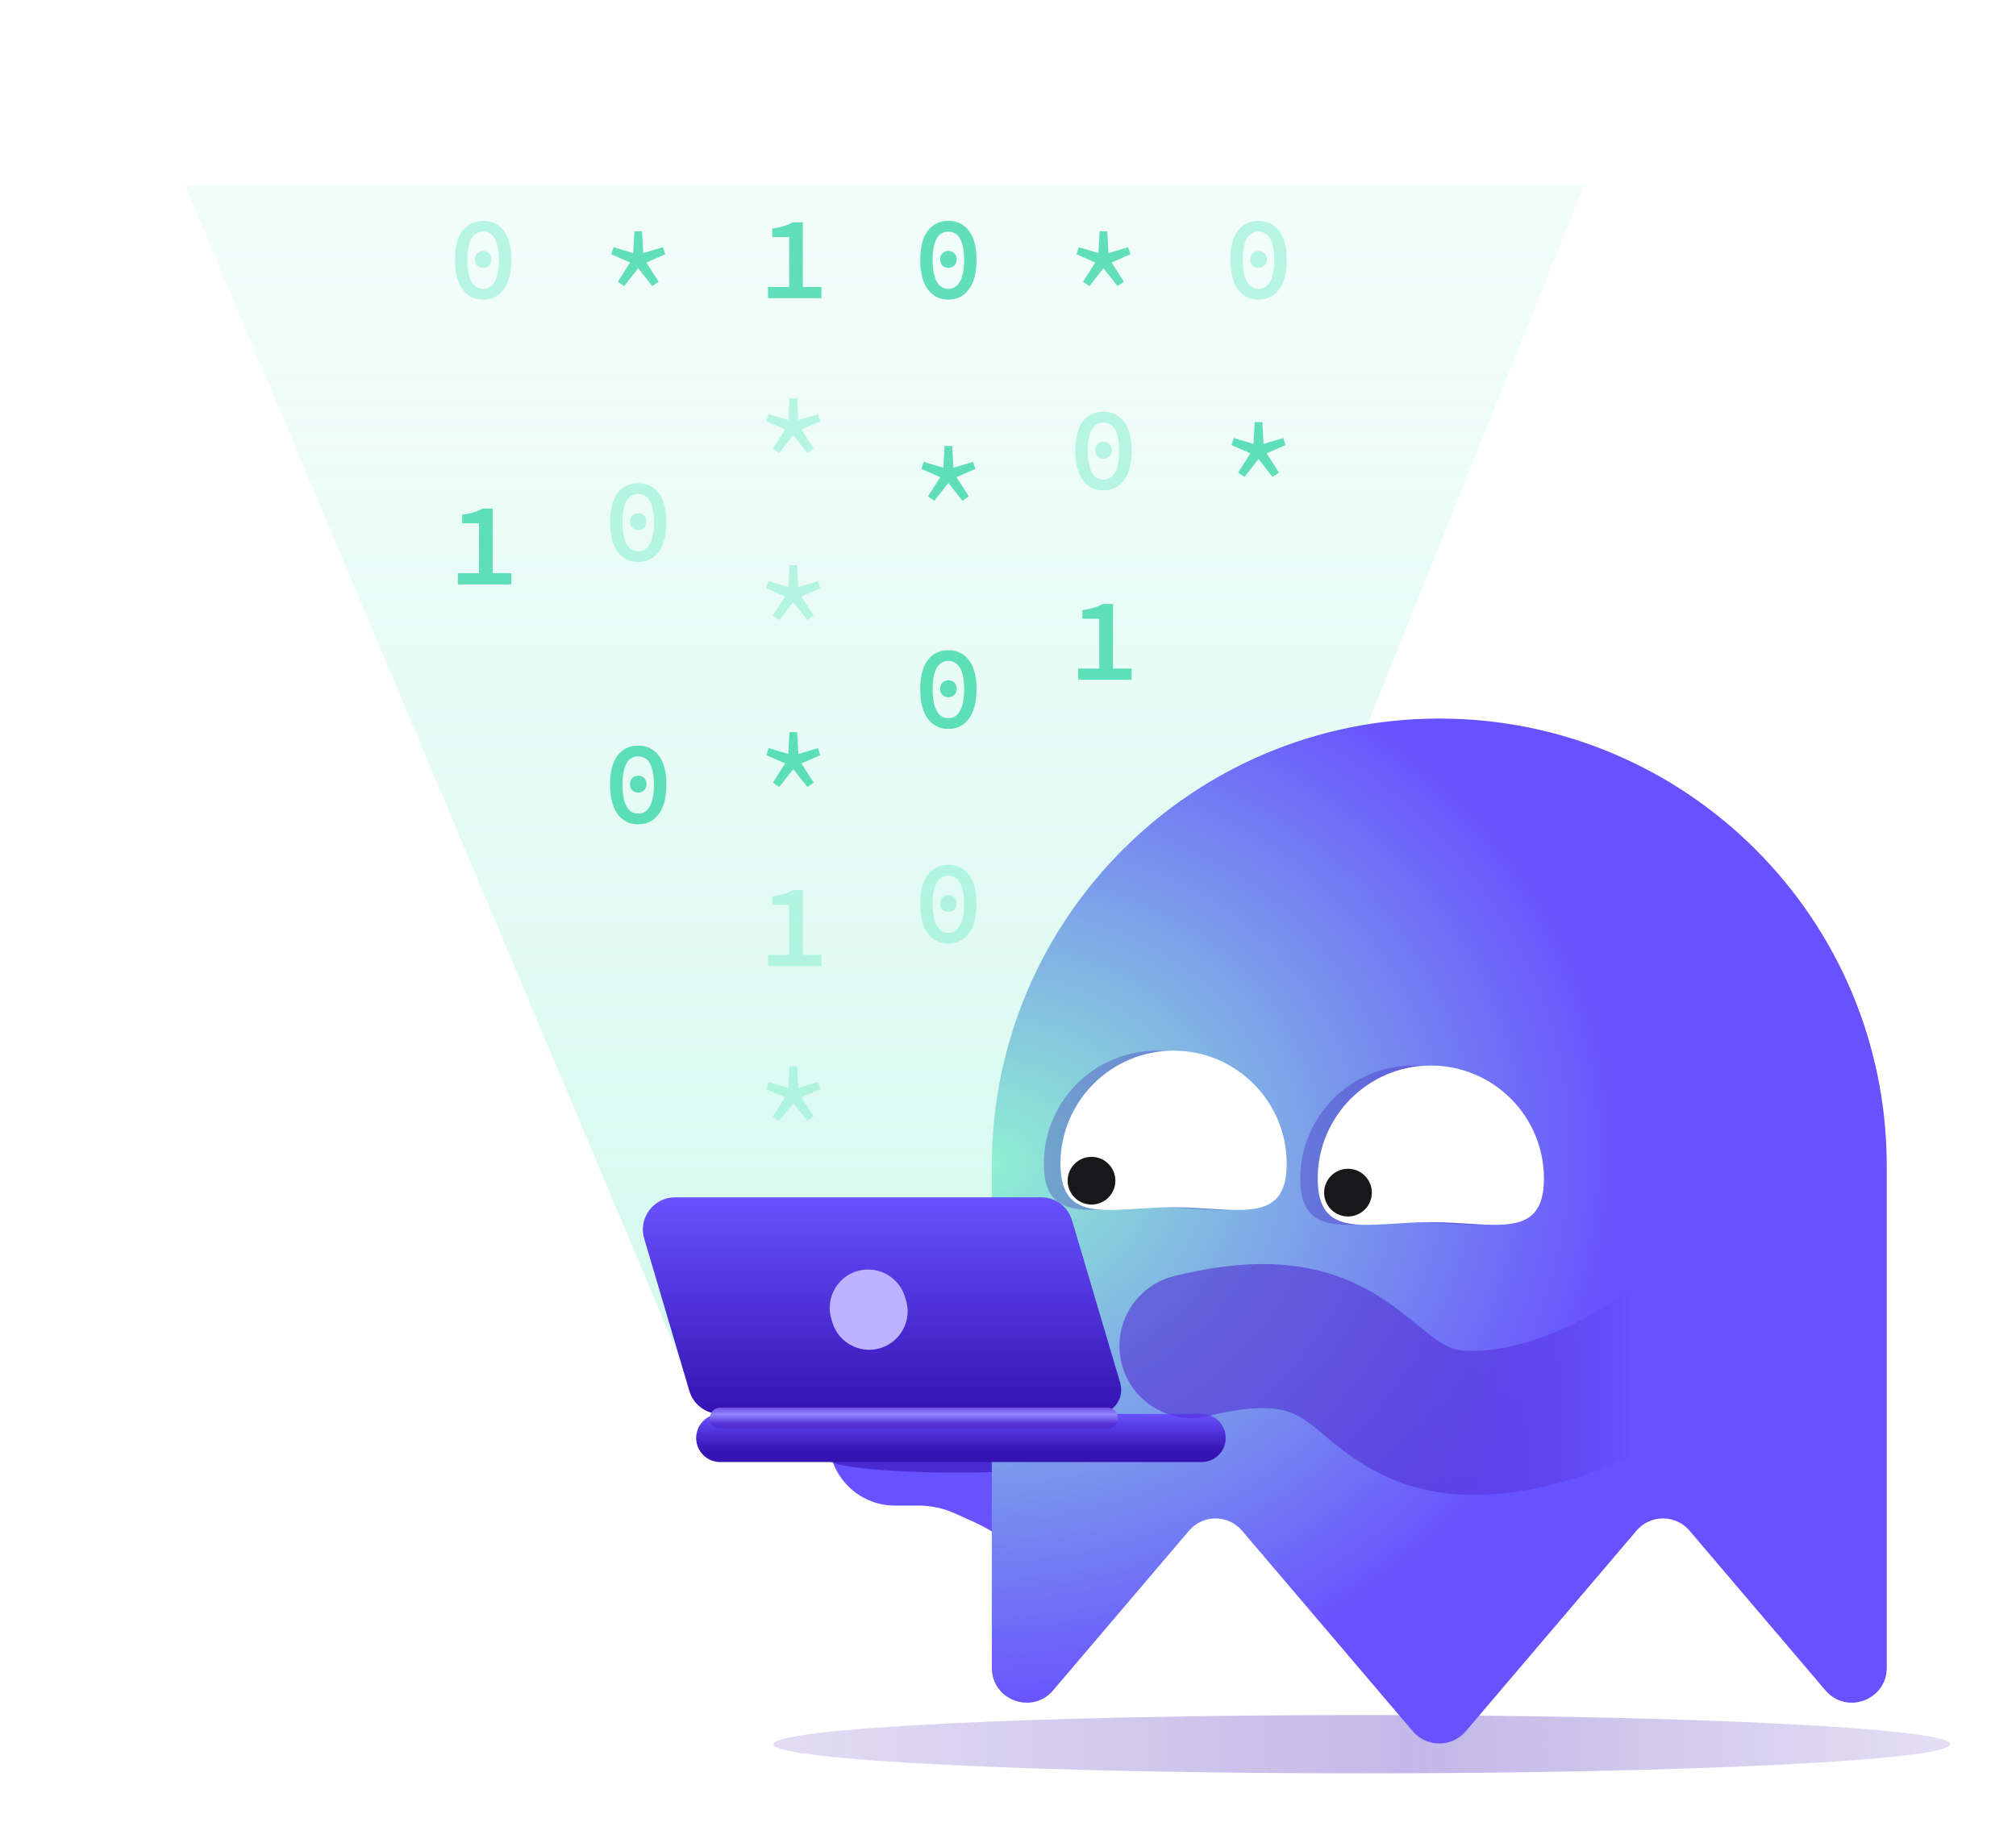 <svg width="338" height="309" viewBox="0 0 338 309" fill="none" xmlns="http://www.w3.org/2000/svg">
<g opacity="0.3" filter="url(#filter0_f)">
<path d="M326.999 292.498C326.999 295.198 282.825 297.387 228.334 297.387C173.842 297.387 129.668 295.198 129.668 292.498C129.668 289.798 173.842 287.609 228.334 287.609C282.825 287.609 326.999 289.798 326.999 292.498Z" fill="url(#paint0_linear)"/>
</g>
<g filter="url(#filter1_f)">
<path d="M31 31H265.598L185.522 230.564H115.111L31 31Z" fill="url(#paint1_linear)" fill-opacity="0.4"/>
</g>
<path d="M175.469 241.419H138.97C138.97 247.528 143.922 252.48 150.03 252.48H153.97C156.111 252.48 158.228 252.938 160.177 253.824L163.247 255.219C165.305 256.155 167.254 257.316 169.056 258.682L175.469 263.54V241.419Z" fill="#6851FF"/>
<g opacity="0.6" filter="url(#filter2_f)">
<ellipse rx="2.212" ry="21.568" transform="matrix(4.37114e-08 1 1 -4.37114e-08 160.537 244.736)" fill="#3512B2"/>
</g>
<path d="M316.329 195.522C316.329 154.089 282.741 120.5 241.307 120.5C199.873 120.5 166.285 154.089 166.285 195.522V279.69C166.285 285.118 173.047 287.605 176.564 283.471L199.352 256.691C201.682 253.952 205.91 253.952 208.24 256.691L236.863 290.329C239.193 293.067 243.421 293.067 245.751 290.329L274.374 256.691C276.704 253.952 280.932 253.952 283.262 256.691L306.05 283.471C309.568 287.605 316.329 285.118 316.329 279.69V195.522Z" fill="url(#paint2_radial)"/>
<path opacity="0.3" d="M212.929 195.159C212.929 205.633 204.438 202.453 193.965 202.453C183.491 202.453 175.001 205.633 175.001 195.159C175.001 184.686 183.491 176.195 193.965 176.195C204.438 176.195 212.929 184.686 212.929 195.159Z" fill="#3512B2"/>
<path d="M215.726 195.159C215.726 205.633 207.235 202.453 196.762 202.453C186.288 202.453 177.798 205.633 177.798 195.159C177.798 184.686 186.288 176.195 196.762 176.195C207.235 176.195 215.726 184.686 215.726 195.159Z" fill="white"/>
<path d="M187.001 198C187.001 200.209 185.21 202 183.001 202C180.792 202 179.001 200.209 179.001 198C179.001 195.791 180.792 194 183.001 194C185.21 194 187.001 195.791 187.001 198Z" fill="#18171A"/>
<path opacity="0.3" d="M255.929 197.654C255.929 208.128 247.438 204.948 236.965 204.948C226.491 204.948 218.001 208.128 218.001 197.654C218.001 187.181 226.491 178.69 236.965 178.69C247.438 178.69 255.929 187.181 255.929 197.654Z" fill="#3512B2"/>
<path d="M258.855 197.654C258.855 208.128 250.364 204.948 239.891 204.948C229.417 204.948 220.927 208.128 220.927 197.654C220.927 187.181 229.417 178.69 239.891 178.69C250.364 178.69 258.855 187.181 258.855 197.654Z" fill="white"/>
<path d="M230.001 200C230.001 202.209 228.21 204 226.001 204C223.792 204 222.001 202.209 222.001 200C222.001 197.791 223.792 196 226.001 196C228.21 196 230.001 197.791 230.001 200Z" fill="#18171A"/>
<path fill-rule="evenodd" clip-rule="evenodd" d="M205.5 241.148C205.5 238.92 203.693 237.113 201.464 237.113H120.754C118.525 237.113 116.719 238.92 116.719 241.148C116.719 243.377 118.525 245.184 120.754 245.184H201.464C203.693 245.184 205.5 243.377 205.5 241.148Z" fill="url(#paint3_linear)"/>
<path d="M179.737 204.652C179.059 202.363 176.957 200.793 174.569 200.793H113.174C109.571 200.793 106.982 204.26 108.006 207.714L115.573 233.254C116.251 235.542 118.354 237.113 120.741 237.113H183.941C186.644 237.113 188.585 234.512 187.817 231.922L179.737 204.652Z" fill="url(#paint4_linear)"/>
<path fill-rule="evenodd" clip-rule="evenodd" d="M187.442 237.83C187.442 236.849 186.648 236.053 185.668 236.053L120.773 236.053C119.793 236.053 118.999 236.849 118.999 237.83C118.999 238.812 119.793 239.608 120.773 239.608L185.668 239.608C186.648 239.608 187.442 238.812 187.442 237.83Z" fill="url(#paint5_linear)"/>
<path d="M151.725 217.49C150.907 214.766 148.399 212.899 145.554 212.899C141.239 212.899 138.144 217.059 139.384 221.193L139.554 221.76C140.371 224.485 142.879 226.351 145.724 226.351C150.04 226.351 153.135 222.191 151.895 218.058L151.725 217.49Z" fill="#BDB2FF"/>
<path fill-rule="evenodd" clip-rule="evenodd" d="M296.369 213.1C300.669 218.2 300.02 225.82 294.92 230.12C287.891 236.047 270.007 249.861 248.536 250.671C234.528 251.2 226.516 244.46 221.926 240.599C221.27 240.047 220.685 239.555 220.161 239.15C218.14 237.588 216.74 236.824 214.895 236.434C212.883 236.009 209.246 235.819 202.66 237.444C196.183 239.042 189.637 235.088 188.039 228.611C186.441 222.134 190.396 215.589 196.872 213.991C205.787 211.791 213.273 211.4 219.891 212.799C226.678 214.234 231.417 217.319 234.932 220.035C236.179 220.999 237.216 221.833 238.11 222.552C242.148 225.802 243.26 226.696 247.625 226.531C260.296 226.053 272.689 217.267 279.349 211.652C284.449 207.352 292.069 208 296.369 213.1Z" fill="url(#paint6_linear)"/>
<g style="mix-blend-mode:multiply" opacity="0.6">
<path d="M182.644 47.98L181.584 47.24L183.644 44.02L180.484 42.64L180.864 41.46L184.164 42.44L184.364 38.78H185.644L185.844 42.44L189.144 41.46L189.524 42.64L186.364 44.02L188.424 47.24L187.364 47.98L185.004 44.98L182.644 47.98Z" fill="#00CC8F"/>
</g>
<g style="mix-blend-mode:multiply" opacity="0.6">
<path d="M185.004 82.24C183.551 82.24 182.397 81.667 181.544 80.52C180.704 79.373 180.284 77.727 180.284 75.58C180.284 73.42 180.704 71.793 181.544 70.7C182.397 69.593 183.551 69.04 185.004 69.04C186.457 69.04 187.604 69.593 188.444 70.7C189.297 71.793 189.724 73.42 189.724 75.58C189.724 77.727 189.297 79.373 188.444 80.52C187.604 81.667 186.457 82.24 185.004 82.24ZM185.004 80.44C185.377 80.44 185.724 80.353 186.044 80.18C186.377 79.993 186.657 79.707 186.884 79.32C187.124 78.933 187.311 78.433 187.444 77.82C187.577 77.193 187.644 76.447 187.644 75.58C187.644 74.713 187.577 73.98 187.444 73.38C187.311 72.767 187.124 72.273 186.884 71.9C186.657 71.527 186.377 71.26 186.044 71.1C185.724 70.927 185.377 70.84 185.004 70.84C184.617 70.84 184.264 70.927 183.944 71.1C183.624 71.26 183.344 71.527 183.104 71.9C182.877 72.273 182.697 72.767 182.564 73.38C182.431 73.98 182.364 74.713 182.364 75.58C182.364 76.447 182.431 77.193 182.564 77.82C182.697 78.433 182.877 78.933 183.104 79.32C183.344 79.707 183.624 79.993 183.944 80.18C184.264 80.353 184.617 80.44 185.004 80.44ZM185.004 76.92C184.617 76.92 184.291 76.793 184.024 76.54C183.757 76.287 183.624 75.94 183.624 75.5C183.624 75.06 183.757 74.713 184.024 74.46C184.291 74.207 184.617 74.08 185.004 74.08C185.391 74.08 185.717 74.207 185.984 74.46C186.251 74.713 186.384 75.06 186.384 75.5C186.384 75.94 186.251 76.287 185.984 76.54C185.717 76.793 185.391 76.92 185.004 76.92Z" fill="#90F0D3"/>
</g>
<g style="mix-blend-mode:multiply" opacity="0.6">
<path d="M180.764 114V112.12H184.304V103.76H181.484V102.32C181.884 102.267 182.244 102.207 182.564 102.14C182.884 102.06 183.177 101.98 183.444 101.9C183.724 101.82 183.984 101.727 184.224 101.62C184.464 101.513 184.697 101.4 184.924 101.28H186.604V112.12H189.724V114H180.764Z" fill="#00CC8F"/>
</g>
<g style="mix-blend-mode:multiply" opacity="0.6">
<path d="M211.004 50.24C209.551 50.24 208.397 49.667 207.544 48.52C206.704 47.373 206.284 45.727 206.284 43.58C206.284 41.42 206.704 39.793 207.544 38.7C208.397 37.593 209.551 37.04 211.004 37.04C212.457 37.04 213.604 37.593 214.444 38.7C215.297 39.793 215.724 41.42 215.724 43.58C215.724 45.727 215.297 47.373 214.444 48.52C213.604 49.667 212.457 50.24 211.004 50.24ZM211.004 48.44C211.377 48.44 211.724 48.353 212.044 48.18C212.377 47.993 212.657 47.707 212.884 47.32C213.124 46.933 213.311 46.433 213.444 45.82C213.577 45.193 213.644 44.447 213.644 43.58C213.644 42.713 213.577 41.98 213.444 41.38C213.311 40.767 213.124 40.273 212.884 39.9C212.657 39.527 212.377 39.26 212.044 39.1C211.724 38.927 211.377 38.84 211.004 38.84C210.617 38.84 210.264 38.927 209.944 39.1C209.624 39.26 209.344 39.527 209.104 39.9C208.877 40.273 208.697 40.767 208.564 41.38C208.431 41.98 208.364 42.713 208.364 43.58C208.364 44.447 208.431 45.193 208.564 45.82C208.697 46.433 208.877 46.933 209.104 47.32C209.344 47.707 209.624 47.993 209.944 48.18C210.264 48.353 210.617 48.44 211.004 48.44ZM211.004 44.92C210.617 44.92 210.291 44.793 210.024 44.54C209.757 44.287 209.624 43.94 209.624 43.5C209.624 43.06 209.757 42.713 210.024 42.46C210.291 42.207 210.617 42.08 211.004 42.08C211.391 42.08 211.717 42.207 211.984 42.46C212.251 42.713 212.384 43.06 212.384 43.5C212.384 43.94 212.251 44.287 211.984 44.54C211.717 44.793 211.391 44.92 211.004 44.92Z" fill="#90F0D3"/>
</g>
<g style="mix-blend-mode:multiply" opacity="0.6">
<path d="M208.644 79.98L207.584 79.24L209.644 76.02L206.484 74.64L206.864 73.46L210.164 74.44L210.364 70.78H211.644L211.844 74.44L215.144 73.46L215.524 74.64L212.364 76.02L214.424 79.24L213.364 79.98L211.004 76.98L208.644 79.98Z" fill="#00CC8F"/>
</g>
<g style="mix-blend-mode:multiply" opacity="0.6">
<path d="M81.004 50.24C79.551 50.24 78.397 49.667 77.544 48.52C76.704 47.373 76.284 45.727 76.284 43.58C76.284 41.42 76.704 39.793 77.544 38.7C78.397 37.593 79.551 37.04 81.004 37.04C82.457 37.04 83.604 37.593 84.444 38.7C85.297 39.793 85.724 41.42 85.724 43.58C85.724 45.727 85.297 47.373 84.444 48.52C83.604 49.667 82.457 50.24 81.004 50.24ZM81.004 48.44C81.377 48.44 81.724 48.353 82.044 48.18C82.377 47.993 82.657 47.707 82.884 47.32C83.124 46.933 83.311 46.433 83.444 45.82C83.577 45.193 83.644 44.447 83.644 43.58C83.644 42.713 83.577 41.98 83.444 41.38C83.311 40.767 83.124 40.273 82.884 39.9C82.657 39.527 82.377 39.26 82.044 39.1C81.724 38.927 81.377 38.84 81.004 38.84C80.617 38.84 80.264 38.927 79.944 39.1C79.624 39.26 79.344 39.527 79.104 39.9C78.877 40.273 78.697 40.767 78.564 41.38C78.431 41.98 78.364 42.713 78.364 43.58C78.364 44.447 78.431 45.193 78.564 45.82C78.697 46.433 78.877 46.933 79.104 47.32C79.344 47.707 79.624 47.993 79.944 48.18C80.264 48.353 80.617 48.44 81.004 48.44ZM81.004 44.92C80.617 44.92 80.291 44.793 80.024 44.54C79.757 44.287 79.624 43.94 79.624 43.5C79.624 43.06 79.757 42.713 80.024 42.46C80.291 42.207 80.617 42.08 81.004 42.08C81.391 42.08 81.717 42.207 81.984 42.46C82.251 42.713 82.384 43.06 82.384 43.5C82.384 43.94 82.251 44.287 81.984 44.54C81.717 44.793 81.391 44.92 81.004 44.92Z" fill="#90F0D3"/>
</g>
<g style="mix-blend-mode:multiply" opacity="0.6">
<path d="M76.764 98V96.12H80.304V87.76H77.484V86.32C77.884 86.267 78.244 86.207 78.564 86.14C78.884 86.06 79.177 85.98 79.444 85.9C79.724 85.82 79.984 85.727 80.224 85.62C80.464 85.513 80.697 85.4 80.924 85.28H82.604V96.12H85.724V98H76.764Z" fill="#00CC8F"/>
</g>
<g style="mix-blend-mode:multiply" opacity="0.6">
<path d="M104.644 47.98L103.584 47.24L105.644 44.02L102.484 42.64L102.864 41.46L106.164 42.44L106.364 38.78H107.644L107.844 42.44L111.144 41.46L111.524 42.64L108.364 44.02L110.424 47.24L109.364 47.98L107.004 44.98L104.644 47.98Z" fill="#00CC8F"/>
</g>
<g style="mix-blend-mode:multiply" opacity="0.6">
<path d="M107.004 94.24C105.551 94.24 104.397 93.667 103.544 92.52C102.704 91.373 102.284 89.727 102.284 87.58C102.284 85.42 102.704 83.793 103.544 82.7C104.397 81.593 105.551 81.04 107.004 81.04C108.457 81.04 109.604 81.593 110.444 82.7C111.297 83.793 111.724 85.42 111.724 87.58C111.724 89.727 111.297 91.373 110.444 92.52C109.604 93.667 108.457 94.24 107.004 94.24ZM107.004 92.44C107.377 92.44 107.724 92.353 108.044 92.18C108.377 91.993 108.657 91.707 108.884 91.32C109.124 90.933 109.311 90.433 109.444 89.82C109.577 89.193 109.644 88.447 109.644 87.58C109.644 86.713 109.577 85.98 109.444 85.38C109.311 84.767 109.124 84.273 108.884 83.9C108.657 83.527 108.377 83.26 108.044 83.1C107.724 82.927 107.377 82.84 107.004 82.84C106.617 82.84 106.264 82.927 105.944 83.1C105.624 83.26 105.344 83.527 105.104 83.9C104.877 84.273 104.697 84.767 104.564 85.38C104.431 85.98 104.364 86.713 104.364 87.58C104.364 88.447 104.431 89.193 104.564 89.82C104.697 90.433 104.877 90.933 105.104 91.32C105.344 91.707 105.624 91.993 105.944 92.18C106.264 92.353 106.617 92.44 107.004 92.44ZM107.004 88.92C106.617 88.92 106.291 88.793 106.024 88.54C105.757 88.287 105.624 87.94 105.624 87.5C105.624 87.06 105.757 86.713 106.024 86.46C106.291 86.207 106.617 86.08 107.004 86.08C107.391 86.08 107.717 86.207 107.984 86.46C108.251 86.713 108.384 87.06 108.384 87.5C108.384 87.94 108.251 88.287 107.984 88.54C107.717 88.793 107.391 88.92 107.004 88.92Z" fill="#90F0D3"/>
</g>
<g style="mix-blend-mode:multiply" opacity="0.6">
<path d="M107.004 138.24C105.551 138.24 104.397 137.667 103.544 136.52C102.704 135.373 102.284 133.727 102.284 131.58C102.284 129.42 102.704 127.793 103.544 126.7C104.397 125.593 105.551 125.04 107.004 125.04C108.457 125.04 109.604 125.593 110.444 126.7C111.297 127.793 111.724 129.42 111.724 131.58C111.724 133.727 111.297 135.373 110.444 136.52C109.604 137.667 108.457 138.24 107.004 138.24ZM107.004 136.44C107.377 136.44 107.724 136.353 108.044 136.18C108.377 135.993 108.657 135.707 108.884 135.32C109.124 134.933 109.311 134.433 109.444 133.82C109.577 133.193 109.644 132.447 109.644 131.58C109.644 130.713 109.577 129.98 109.444 129.38C109.311 128.767 109.124 128.273 108.884 127.9C108.657 127.527 108.377 127.26 108.044 127.1C107.724 126.927 107.377 126.84 107.004 126.84C106.617 126.84 106.264 126.927 105.944 127.1C105.624 127.26 105.344 127.527 105.104 127.9C104.877 128.273 104.697 128.767 104.564 129.38C104.431 129.98 104.364 130.713 104.364 131.58C104.364 132.447 104.431 133.193 104.564 133.82C104.697 134.433 104.877 134.933 105.104 135.32C105.344 135.707 105.624 135.993 105.944 136.18C106.264 136.353 106.617 136.44 107.004 136.44ZM107.004 132.92C106.617 132.92 106.291 132.793 106.024 132.54C105.757 132.287 105.624 131.94 105.624 131.5C105.624 131.06 105.757 130.713 106.024 130.46C106.291 130.207 106.617 130.08 107.004 130.08C107.391 130.08 107.717 130.207 107.984 130.46C108.251 130.713 108.384 131.06 108.384 131.5C108.384 131.94 108.251 132.287 107.984 132.54C107.717 132.793 107.391 132.92 107.004 132.92Z" fill="#00CC8F"/>
</g>
<g style="mix-blend-mode:multiply" opacity="0.6">
<path d="M128.764 50V48.12H132.304V39.76H129.484V38.32C129.884 38.267 130.244 38.207 130.564 38.14C130.884 38.06 131.177 37.98 131.444 37.9C131.724 37.82 131.984 37.727 132.224 37.62C132.464 37.513 132.697 37.4 132.924 37.28H134.604V48.12H137.724V50H128.764Z" fill="#00CC8F"/>
</g>
<g style="mix-blend-mode:multiply" opacity="0.6">
<path d="M130.644 75.98L129.584 75.24L131.644 72.02L128.484 70.64L128.864 69.46L132.164 70.44L132.364 66.78H133.644L133.844 70.44L137.144 69.46L137.524 70.64L134.364 72.02L136.424 75.24L135.364 75.98L133.004 72.98L130.644 75.98Z" fill="#90F0D3"/>
</g>
<g style="mix-blend-mode:multiply" opacity="0.6">
<path d="M130.644 103.98L129.584 103.24L131.644 100.02L128.484 98.64L128.864 97.46L132.164 98.44L132.364 94.78H133.644L133.844 98.44L137.144 97.46L137.524 98.64L134.364 100.02L136.424 103.24L135.364 103.98L133.004 100.98L130.644 103.98Z" fill="#90F0D3"/>
</g>
<g style="mix-blend-mode:multiply" opacity="0.6">
<path d="M130.644 131.98L129.584 131.24L131.644 128.02L128.484 126.64L128.864 125.46L132.164 126.44L132.364 122.78H133.644L133.844 126.44L137.144 125.46L137.524 126.64L134.364 128.02L136.424 131.24L135.364 131.98L133.004 128.98L130.644 131.98Z" fill="#00CC8F"/>
</g>
<g style="mix-blend-mode:multiply" opacity="0.6">
<path d="M128.764 162V160.12H132.304V151.76H129.484V150.32C129.884 150.267 130.244 150.207 130.564 150.14C130.884 150.06 131.177 149.98 131.444 149.9C131.724 149.82 131.984 149.727 132.224 149.62C132.464 149.513 132.697 149.4 132.924 149.28H134.604V160.12H137.724V162H128.764Z" fill="#90F0D3"/>
</g>
<g style="mix-blend-mode:multiply" opacity="0.6">
<path d="M130.644 187.98L129.584 187.24L131.644 184.02L128.484 182.64L128.864 181.46L132.164 182.44L132.364 178.78H133.644L133.844 182.44L137.144 181.46L137.524 182.64L134.364 184.02L136.424 187.24L135.364 187.98L133.004 184.98L130.644 187.98Z" fill="#90F0D3"/>
</g>
<g style="mix-blend-mode:multiply" opacity="0.6">
<path d="M159.004 50.24C157.551 50.24 156.397 49.667 155.544 48.52C154.704 47.373 154.284 45.727 154.284 43.58C154.284 41.42 154.704 39.793 155.544 38.7C156.397 37.593 157.551 37.04 159.004 37.04C160.457 37.04 161.604 37.593 162.444 38.7C163.297 39.793 163.724 41.42 163.724 43.58C163.724 45.727 163.297 47.373 162.444 48.52C161.604 49.667 160.457 50.24 159.004 50.24ZM159.004 48.44C159.377 48.44 159.724 48.353 160.044 48.18C160.377 47.993 160.657 47.707 160.884 47.32C161.124 46.933 161.311 46.433 161.444 45.82C161.577 45.193 161.644 44.447 161.644 43.58C161.644 42.713 161.577 41.98 161.444 41.38C161.311 40.767 161.124 40.273 160.884 39.9C160.657 39.527 160.377 39.26 160.044 39.1C159.724 38.927 159.377 38.84 159.004 38.84C158.617 38.84 158.264 38.927 157.944 39.1C157.624 39.26 157.344 39.527 157.104 39.9C156.877 40.273 156.697 40.767 156.564 41.38C156.431 41.98 156.364 42.713 156.364 43.58C156.364 44.447 156.431 45.193 156.564 45.82C156.697 46.433 156.877 46.933 157.104 47.32C157.344 47.707 157.624 47.993 157.944 48.18C158.264 48.353 158.617 48.44 159.004 48.44ZM159.004 44.92C158.617 44.92 158.291 44.793 158.024 44.54C157.757 44.287 157.624 43.94 157.624 43.5C157.624 43.06 157.757 42.713 158.024 42.46C158.291 42.207 158.617 42.08 159.004 42.08C159.391 42.08 159.717 42.207 159.984 42.46C160.251 42.713 160.384 43.06 160.384 43.5C160.384 43.94 160.251 44.287 159.984 44.54C159.717 44.793 159.391 44.92 159.004 44.92Z" fill="#00CC8F"/>
</g>
<g style="mix-blend-mode:multiply" opacity="0.6">
<path d="M156.644 83.98L155.584 83.24L157.644 80.02L154.484 78.64L154.864 77.46L158.164 78.44L158.364 74.78H159.644L159.844 78.44L163.144 77.46L163.524 78.64L160.364 80.02L162.424 83.24L161.364 83.98L159.004 80.98L156.644 83.98Z" fill="#00CC8F"/>
</g>
<g style="mix-blend-mode:multiply" opacity="0.6">
<path d="M159.004 122.24C157.551 122.24 156.397 121.667 155.544 120.52C154.704 119.373 154.284 117.727 154.284 115.58C154.284 113.42 154.704 111.793 155.544 110.7C156.397 109.593 157.551 109.04 159.004 109.04C160.457 109.04 161.604 109.593 162.444 110.7C163.297 111.793 163.724 113.42 163.724 115.58C163.724 117.727 163.297 119.373 162.444 120.52C161.604 121.667 160.457 122.24 159.004 122.24ZM159.004 120.44C159.377 120.44 159.724 120.353 160.044 120.18C160.377 119.993 160.657 119.707 160.884 119.32C161.124 118.933 161.311 118.433 161.444 117.82C161.577 117.193 161.644 116.447 161.644 115.58C161.644 114.713 161.577 113.98 161.444 113.38C161.311 112.767 161.124 112.273 160.884 111.9C160.657 111.527 160.377 111.26 160.044 111.1C159.724 110.927 159.377 110.84 159.004 110.84C158.617 110.84 158.264 110.927 157.944 111.1C157.624 111.26 157.344 111.527 157.104 111.9C156.877 112.273 156.697 112.767 156.564 113.38C156.431 113.98 156.364 114.713 156.364 115.58C156.364 116.447 156.431 117.193 156.564 117.82C156.697 118.433 156.877 118.933 157.104 119.32C157.344 119.707 157.624 119.993 157.944 120.18C158.264 120.353 158.617 120.44 159.004 120.44ZM159.004 116.92C158.617 116.92 158.291 116.793 158.024 116.54C157.757 116.287 157.624 115.94 157.624 115.5C157.624 115.06 157.757 114.713 158.024 114.46C158.291 114.207 158.617 114.08 159.004 114.08C159.391 114.08 159.717 114.207 159.984 114.46C160.251 114.713 160.384 115.06 160.384 115.5C160.384 115.94 160.251 116.287 159.984 116.54C159.717 116.793 159.391 116.92 159.004 116.92Z" fill="#00CC8F"/>
</g>
<g style="mix-blend-mode:multiply" opacity="0.6">
<path d="M159.004 158.24C157.551 158.24 156.397 157.667 155.544 156.52C154.704 155.373 154.284 153.727 154.284 151.58C154.284 149.42 154.704 147.793 155.544 146.7C156.397 145.593 157.551 145.04 159.004 145.04C160.457 145.04 161.604 145.593 162.444 146.7C163.297 147.793 163.724 149.42 163.724 151.58C163.724 153.727 163.297 155.373 162.444 156.52C161.604 157.667 160.457 158.24 159.004 158.24ZM159.004 156.44C159.377 156.44 159.724 156.353 160.044 156.18C160.377 155.993 160.657 155.707 160.884 155.32C161.124 154.933 161.311 154.433 161.444 153.82C161.577 153.193 161.644 152.447 161.644 151.58C161.644 150.713 161.577 149.98 161.444 149.38C161.311 148.767 161.124 148.273 160.884 147.9C160.657 147.527 160.377 147.26 160.044 147.1C159.724 146.927 159.377 146.84 159.004 146.84C158.617 146.84 158.264 146.927 157.944 147.1C157.624 147.26 157.344 147.527 157.104 147.9C156.877 148.273 156.697 148.767 156.564 149.38C156.431 149.98 156.364 150.713 156.364 151.58C156.364 152.447 156.431 153.193 156.564 153.82C156.697 154.433 156.877 154.933 157.104 155.32C157.344 155.707 157.624 155.993 157.944 156.18C158.264 156.353 158.617 156.44 159.004 156.44ZM159.004 152.92C158.617 152.92 158.291 152.793 158.024 152.54C157.757 152.287 157.624 151.94 157.624 151.5C157.624 151.06 157.757 150.713 158.024 150.46C158.291 150.207 158.617 150.08 159.004 150.08C159.391 150.08 159.717 150.207 159.984 150.46C160.251 150.713 160.384 151.06 160.384 151.5C160.384 151.94 160.251 152.287 159.984 152.54C159.717 152.793 159.391 152.92 159.004 152.92Z" fill="#90F0D3"/>
</g>
<defs>
<filter id="filter0_f" x="119.001" y="276.943" width="218.664" height="31.111" filterUnits="userSpaceOnUse" color-interpolation-filters="sRGB">
<feFlood flood-opacity="0" result="BackgroundImageFix"/>
<feBlend mode="normal" in="SourceGraphic" in2="BackgroundImageFix" result="shape"/>
<feGaussianBlur stdDeviation="5.333" result="effect1_foregroundBlur"/>
</filter>
<filter id="filter1_f" x="0.164" y="0.163" width="296.271" height="261.238" filterUnits="userSpaceOnUse" color-interpolation-filters="sRGB">
<feFlood flood-opacity="0" result="BackgroundImageFix"/>
<feBlend mode="normal" in="SourceGraphic" in2="BackgroundImageFix" result="shape"/>
<feGaussianBlur stdDeviation="15.418" result="effect1_foregroundBlur"/>
</filter>
<filter id="filter2_f" x="130.106" y="233.661" width="60.862" height="22.151" filterUnits="userSpaceOnUse" color-interpolation-filters="sRGB">
<feFlood flood-opacity="0" result="BackgroundImageFix"/>
<feBlend mode="normal" in="SourceGraphic" in2="BackgroundImageFix" result="shape"/>
<feGaussianBlur stdDeviation="4.432" result="effect1_foregroundBlur"/>
</filter>
<linearGradient id="paint0_linear" x1="90.557" y1="292.943" x2="351.888" y2="292.943" gradientUnits="userSpaceOnUse">
<stop stop-color="#3512B2" stop-opacity="0.3"/>
<stop offset="0.567" stop-color="#3512B2"/>
<stop offset="1" stop-color="#3512B2" stop-opacity="0.3"/>
</linearGradient>
<linearGradient id="paint1_linear" x1="174.73" y1="-153.552" x2="174.73" y2="236.732" gradientUnits="userSpaceOnUse">
<stop stop-color="#E3FAF3" stop-opacity="0"/>
<stop offset="1" stop-color="#90F0D3"/>
</linearGradient>
<radialGradient id="paint2_radial" cx="0" cy="0" r="1" gradientUnits="userSpaceOnUse" gradientTransform="translate(166.001 195.501) rotate(-5.097) scale(106.923 93.338)">
<stop stop-color="#90F0D3"/>
<stop offset="1" stop-color="#6851FF"/>
</radialGradient>
<linearGradient id="paint3_linear" x1="161.109" y1="237.113" x2="161.109" y2="245.184" gradientUnits="userSpaceOnUse">
<stop stop-color="#6851FF"/>
<stop offset="0.792" stop-color="#3512B2"/>
</linearGradient>
<linearGradient id="paint4_linear" x1="147.655" y1="200.793" x2="147.655" y2="237.113" gradientUnits="userSpaceOnUse">
<stop stop-color="#6851FF"/>
<stop offset="1" stop-color="#3512B2"/>
</linearGradient>
<linearGradient id="paint5_linear" x1="153.221" y1="235.268" x2="153.221" y2="240.497" gradientUnits="userSpaceOnUse">
<stop stop-color="#522FD4"/>
<stop offset="0.37" stop-color="#9383FF"/>
<stop offset="0.677" stop-color="#522FD4"/>
</linearGradient>
<linearGradient id="paint6_linear" x1="237.21" y1="230.146" x2="274.251" y2="230.146" gradientUnits="userSpaceOnUse">
<stop stop-color="#522FD4" stop-opacity="0.6"/>
<stop offset="1" stop-color="#6851FF"/>
</linearGradient>
</defs>
</svg>
